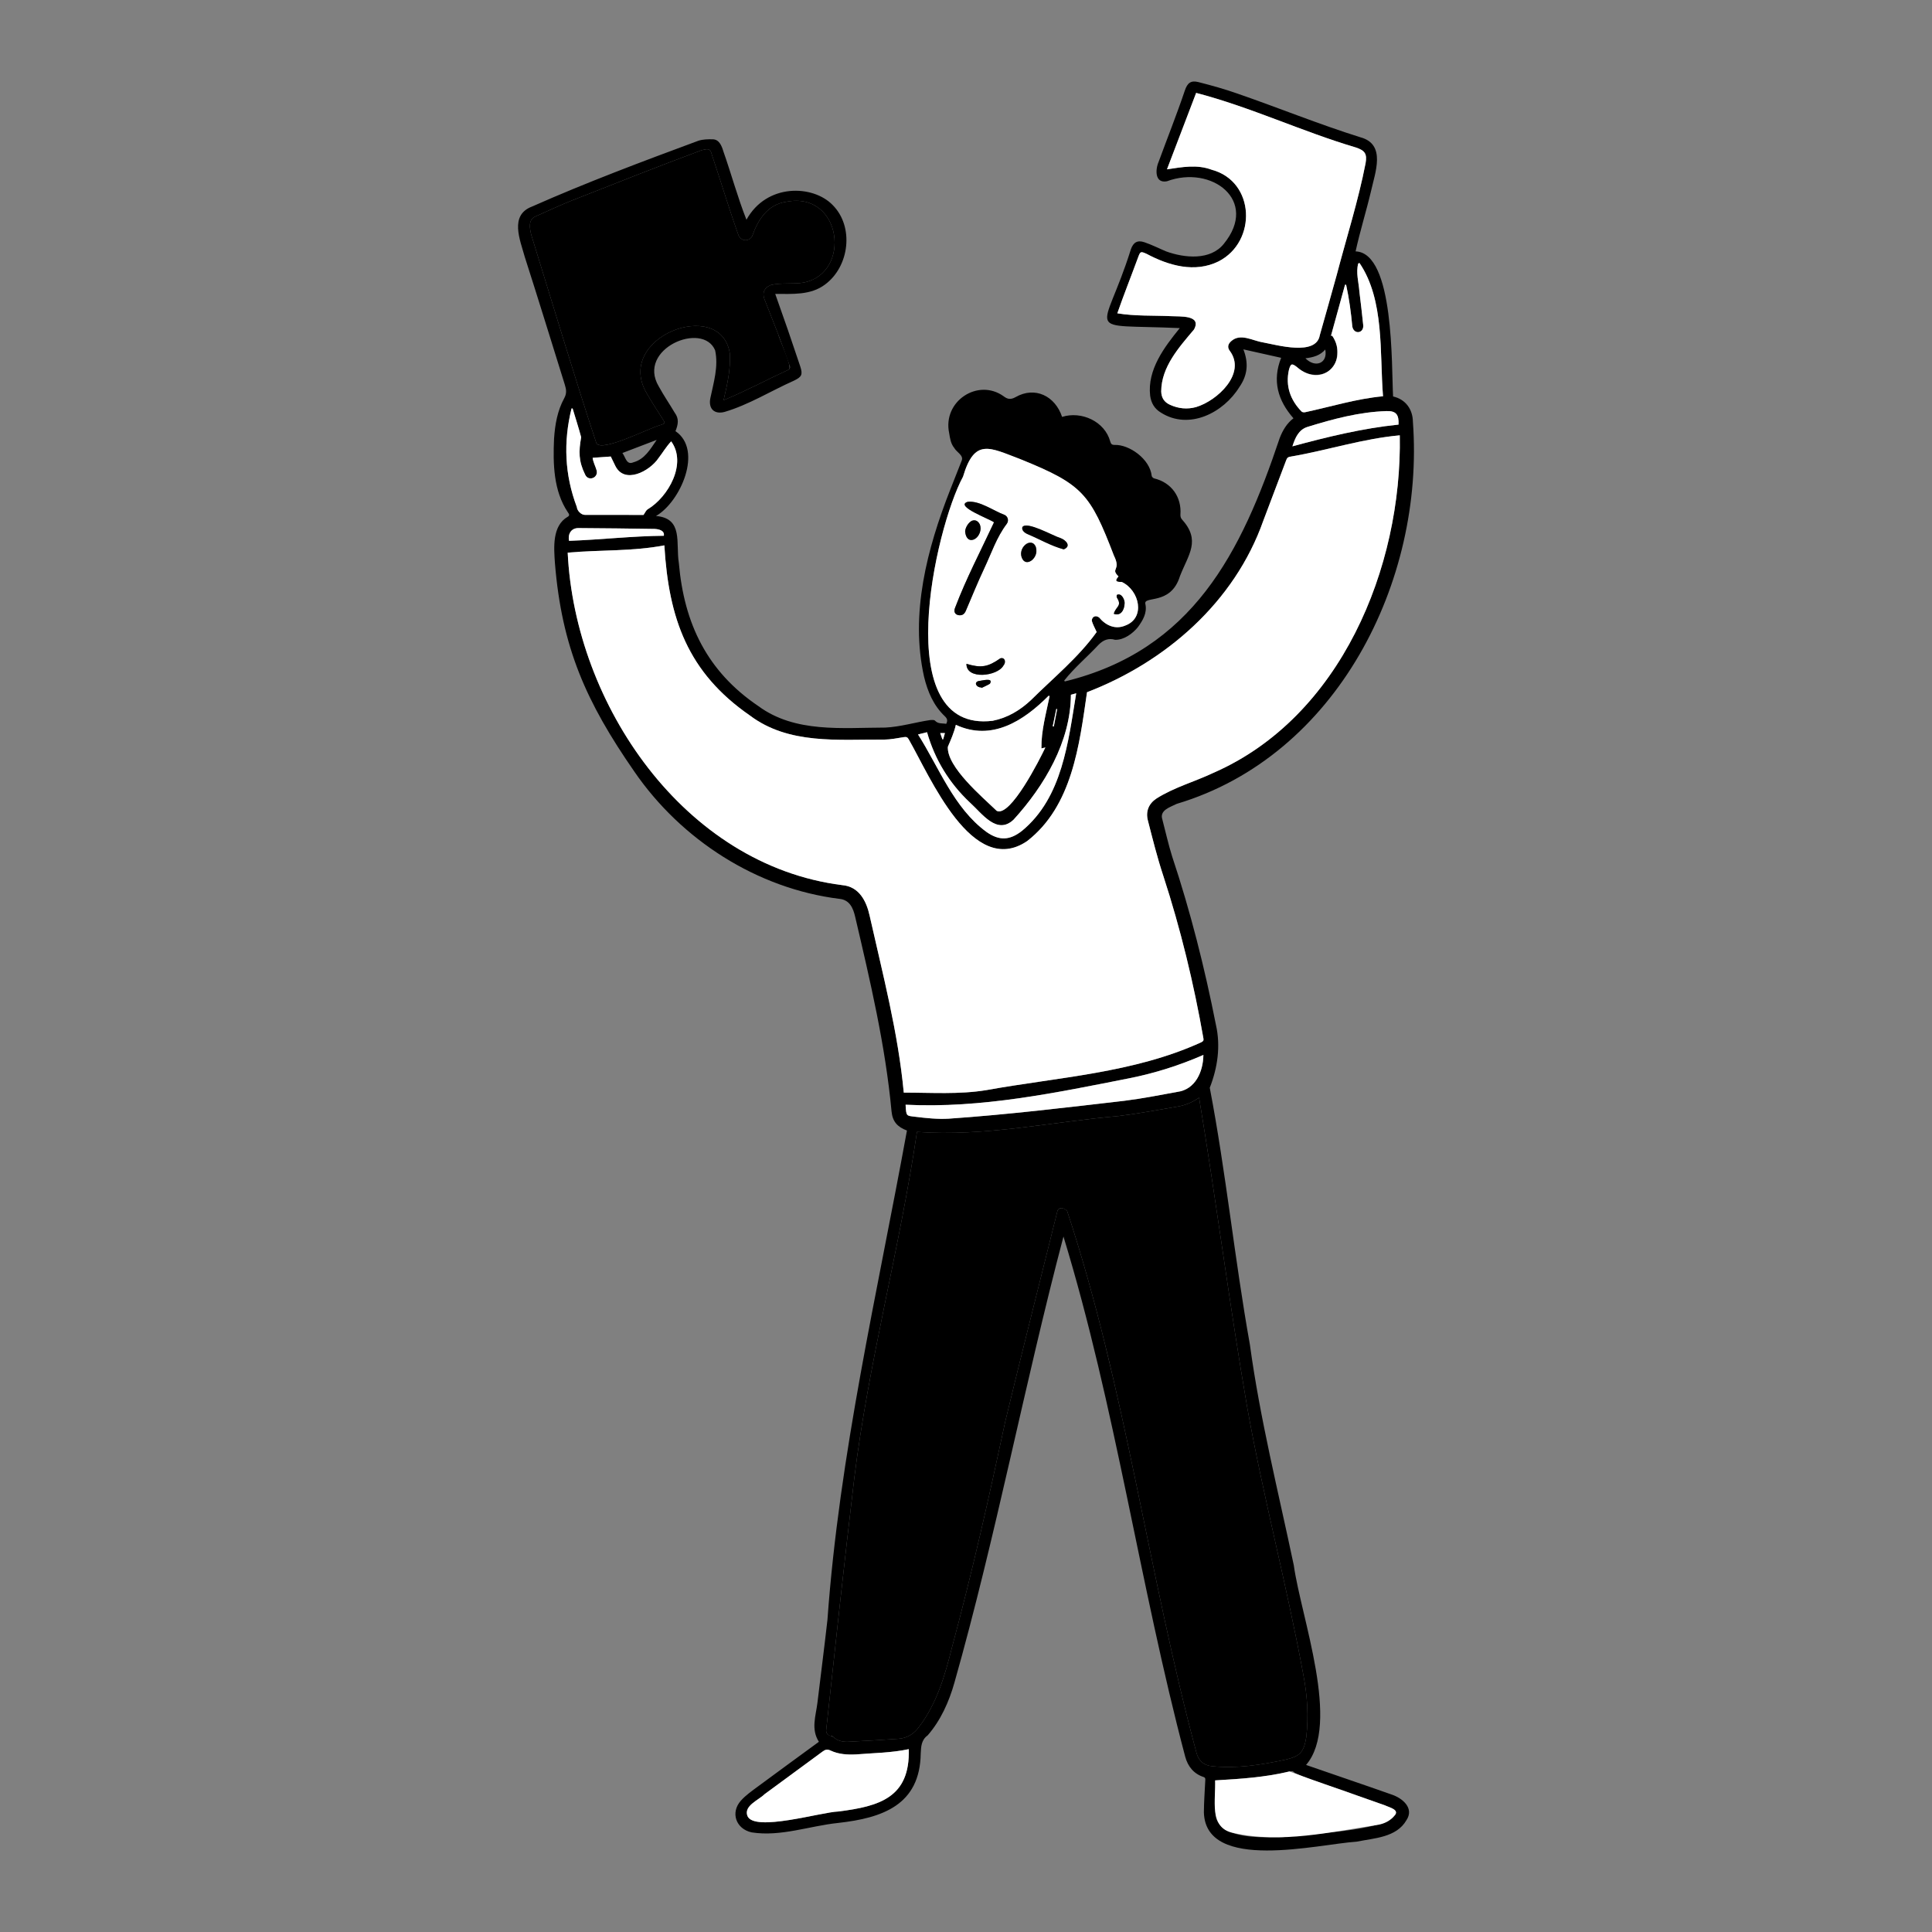 <svg width="960" height="960" viewBox="0 0 960 960" fill="none" xmlns="http://www.w3.org/2000/svg">
<rect x="0" y="0" width="960" height="960" fill="#808080" stroke="none"/>
<path d="M648.982 876.991C663.177 881.947 677.253 886.65 691.394 891.662C696.819 893.426 702.873 898.425 698.839 904.462C693.86 913.076 682.834 913.336 674.119 915.112C655.128 916.314 599.042 930.449 598.208 900.58C598.234 895.278 598.643 889.979 598.895 884.68C598.931 883.92 599.025 883.313 598.012 882.976C593.088 881.335 590.222 877.693 588.915 872.857C566.249 787.26 554.335 699.135 528.43 614.427C509.001 688.065 494.969 762.984 474.203 836.256C471.558 845.603 467.409 854.889 460.952 862.291C457.767 864.59 457.667 867.939 457.504 871.328C457.118 896.906 438.51 903.354 416.463 905.809C402.173 907.297 387.895 912.771 373.467 910.494C365.686 908.784 362.823 900.68 368.153 894.722C370.59 891.998 373.711 889.845 376.679 887.645C386.668 880.242 396.727 872.934 406.902 865.486C402.849 859.158 405.403 852.568 406.184 846.042C407.825 832.335 409.604 818.643 411.148 804.925C417.059 722.726 435.924 642.556 450.657 561.754C445.956 559.998 443.494 557.358 443.003 552.239C439.944 519.424 432.394 487.459 424.904 455.443C423.919 451.186 422.166 447.191 417.245 446.656C376.139 441.571 338.487 417.328 315.16 383.336C291.298 348.927 279.133 321.771 275.736 279.715C275.203 271.993 274.321 261.279 282.079 256.786C283.184 256.228 282.83 255.401 282.181 254.568C274.997 243.907 274.746 230.394 275.305 217.962C275.788 210.939 276.964 204.076 280.357 197.881C281.718 195.397 281.378 193.447 280.624 191.054C274.019 169.922 267.526 148.75 260.759 127.672C258.414 119.138 253.038 106.912 264.368 102.635C291.489 90.616 319.296 80.194 347.092 69.908C349.312 69.22 351.801 69.155 354.157 69.222C357.352 69.257 358.637 72.507 359.43 75.193C363.389 86.43 366.558 98.204 370.91 109.182C380.961 90.973 403.974 91.825 413.684 101.822C424.51 112.595 422.104 132.408 409.965 141.375C402.792 146.784 393.731 146.024 385.206 146.044C389.602 158.317 393.562 169.817 397.633 182.047C399 186.195 398.344 187.309 394.466 189.166C382.978 194.269 372.132 201.109 360.033 204.679C354.888 206.039 351.901 203.041 352.974 197.816C354.607 189.978 357.067 182.137 355.348 174.088C349.244 159.388 316.18 173.317 327.349 192.029C329.774 196.479 332.663 200.675 335.244 205.044C337.492 208.035 337.002 210.854 335.642 214.234C349.517 223.676 338.034 249.513 325.944 256.395C339.675 257.527 335.709 269.88 337.308 279.674C339.903 309.848 351.346 333.641 376.86 350.876C395.099 364.3 418.508 361.57 439.892 361.53C447.396 361.177 454.821 358.878 462.283 357.781C463.06 357.742 464.176 357.642 464.575 358.083C466.154 359.824 468.223 359.303 470.162 359.671C470.921 358.201 470.83 357.174 469.477 355.897C463.844 350.578 460.973 343.704 459.172 336.341C452.146 305 460.672 272.565 472.153 243.363C474.048 238.534 475.947 233.706 477.863 228.885C478.976 226.275 475.298 224.688 474.193 222.617C472.438 220.493 472.058 217.864 471.646 215.274C468.227 199.419 485.928 187.785 498.647 196.87C500.543 198.327 502.112 198.734 504.629 197.328C514.32 191.783 524.34 196.825 527.742 207.147C537.379 204.112 548.976 209.409 551.665 219.362C552.016 220.621 552.537 221.118 553.891 221.075C561.08 220.846 571.375 228.006 572.282 236.479C572.332 236.943 573.014 237.598 573.51 237.717C582.032 239.761 587.201 246.905 586.543 255.718C586.488 256.459 586.725 257.446 587.206 257.97C596.861 268.593 590.521 275.472 586.305 286.302C581.755 301.161 567.815 295.727 569.156 300.244C570.046 304.729 567.791 308.309 565.479 311.538C562.895 314.795 558.486 318.032 554.095 317.918C550.808 316.924 548.194 318.03 545.899 320.357C540.305 326.389 533.848 331.736 528.782 338.195C528.897 338.332 529.012 338.468 529.127 338.605C592.534 323.103 616.782 274.687 635.863 217.707C637.345 213.887 639.367 210.396 642.711 207.845C634.913 198.944 632.089 189.141 636.593 177.795C630.486 176.429 624.186 175.019 617.829 173.597C620.426 180.277 620.013 186.285 615.894 192.231C607.98 205.122 590.816 213.923 576.811 204.999C573.664 203.115 571.992 200.232 571.504 196.628C570.026 183.693 578.52 172.53 586.222 163.035C536.886 160.803 548.107 167.921 561.948 123.823C563.162 120.446 565.166 119.201 568.597 120.353C572.309 121.599 575.831 123.407 579.454 124.925C588.577 128.222 601.403 129.518 608.092 121.18C625.704 99.647 602.014 81.781 579.804 90.085C573.801 91.206 574.016 84.306 575.701 80.461C580.033 68.625 584.719 56.915 588.745 44.968C590.013 41.225 591.717 39.829 595.515 40.798C602.025 42.458 608.525 44.26 614.855 46.498C635.289 53.558 655.34 61.743 675.969 68.214C688.897 71.673 683.278 85.734 681.238 95.028C678.875 105.032 675.776 114.883 673.59 124.91C692.94 125.609 691.363 182.346 692.215 197.003C698.452 198.422 701.968 203.382 702.059 209.539C707.959 288.961 664.298 375.675 584.708 399.43C581.523 401.06 576.048 402.533 577.561 407.171C579.179 413.291 580.529 419.494 582.418 425.528C591.544 452.931 598.602 480.932 604.191 509.262C606.596 519.81 605.011 530.576 601.125 540.503C609.233 582.76 613.463 625.723 621.061 668.105C626.101 705.103 635.208 741.322 642.889 777.825C646.426 803.454 666.394 856.774 648.982 876.991ZM282.088 274.608C285.679 349.905 339.894 429.904 418.506 439.817C426.858 440.522 430.531 447.719 432.12 455.028C438.656 484.157 446.278 513.121 449.078 542.921C462.843 542.902 476.461 543.903 490.092 541.68C525.896 535.204 563.265 533.234 596.783 517.954C597.773 517.476 598.189 517.107 597.973 515.983C593.173 488.624 586.644 461.598 578.025 435.166C575.036 426.139 572.729 416.876 570.366 407.656C569.224 403.202 570.764 399.338 574.648 396.773C583.424 391.207 593.623 388.437 602.966 384.006C666.148 356.366 696.727 282.104 695.544 216.313C677.078 217.974 659.616 223.759 641.46 226.864C640.2 227.028 639.613 227.314 639.163 228.517C635.387 238.614 631.482 248.664 627.717 258.765C613.409 299.277 579.136 328.98 540.13 343.962C536.327 370.218 532.795 400.577 510.325 417.973C483.137 436.366 462.152 385.825 451.605 367.497C450.971 366.27 450.34 366.084 449.101 366.279C445.838 366.793 442.553 367.477 439.271 367.51C416.436 367.357 391.933 370.093 372.583 355.504C341.699 334.097 332.274 307.32 330.114 270.984C314.29 274.035 298.26 273.164 282.088 274.608ZM455.634 562.438C447.132 620.234 431.53 676.862 424.431 734.945C419.51 776.523 414.982 818.31 410.503 859.866C410.828 862.948 412.249 861.755 414.316 863.29C416.139 864.954 418.608 865.536 420.989 865.507C429.469 865.086 437.946 864.585 446.416 863.998C450.856 863.69 454.336 861.448 456.819 857.846C465.536 846.349 469.58 832.404 473.021 818.609C483.053 781.427 491.484 743.876 499.527 706.229C507.875 671.579 516.663 637.034 525.257 602.443C525.692 599.546 528.733 599.891 530.258 601.749C559.237 689.357 570.499 781.734 594.481 870.811C595.501 874.813 598.064 877.254 602.281 877.609C614.406 878.893 626.577 876.964 638.432 874.437C645.988 872.713 647.845 870.779 649.088 863.115C650.258 852.785 649.601 842.415 647.634 832.273C639.415 787.666 627.665 743.805 619.705 699.155C610.838 648.047 604.344 596.549 595.803 545.404C592.448 547.799 588.948 549.195 585.209 549.831C575.429 551.496 565.666 553.355 555.825 554.55C522.501 557.445 489.164 564.892 455.634 562.438ZM359.547 198.847C370.618 194.291 381.129 188.64 391.995 183.612C392.341 183.445 392.673 182.571 392.539 182.193C390.623 176.758 388.683 171.33 386.632 165.944C384.42 160.135 382.041 154.39 379.822 148.584C378.609 145.409 379.882 142.803 383.075 141.624C388.302 140.342 393.903 141.317 399.221 140.425C423.353 135.844 418.407 94.862 390.737 100.263C381.416 101.591 376.662 109.095 373.735 117.398C372.022 120.172 368.437 119.948 367.007 117.036C362.244 103.729 358.192 90.144 353.681 76.741C352.939 73.495 351.426 73.896 348.605 74.647C326.89 82.685 305.394 91.31 283.837 99.759C277.903 102.114 272.138 104.894 266.286 107.456C262.316 108.962 263.175 113.446 263.989 116.718C274.681 151.204 285.023 185.829 296.307 220.118C298.67 225.19 323.257 212.253 328.625 211.076C330.558 210.326 330.541 210.226 329.392 208.386C326.794 204.226 324.038 200.156 321.619 195.894C304.351 167.685 358.159 147.194 362.641 175.573C363.109 183.586 361.387 190.895 359.547 198.847ZM579.864 84.141C587.352 83.039 594.739 81.576 602.139 84.358C623.702 90.161 624.678 120.072 605.527 129.874C593.687 135.727 580.759 132.008 569.722 126.125C566.734 124.811 566.634 124.894 565.5 127.918C562.092 137.207 558.441 146.332 555.188 155.684C564.104 157.158 572.946 156.687 581.914 157.103C586.236 157.365 597.323 156.405 593.283 163.744C585.857 172.555 577.059 182.295 576.998 194.499C577.09 197.694 578.499 199.851 581.434 201.172C585.616 203.054 589.92 203.482 594.299 202.277C604.796 199.191 619.511 185.536 611.033 174.276C609.79 172.608 610.145 170.974 611.722 169.563C616.335 165.371 622.343 169.298 627.52 170.119C634.708 171.447 653.979 177.006 655.796 166.574C658.61 156.584 661.461 146.604 664.215 136.597C669.046 118.127 674.9 99.873 678.549 81.121C679.376 76.464 678.236 74.784 673.781 73.301C646.966 65.367 621.408 53.193 594.355 46.16C589.491 58.91 584.723 71.407 579.864 84.141ZM555.78 286.427C551.521 282.215 557.307 283.725 553.478 276.021C541.682 245.293 537.967 240.697 507.148 228.212C491.771 222.428 484.298 217.409 478.522 236.864C464.561 262.576 441.637 364.438 493.239 358.158C500.653 356.691 506.896 352.926 512.28 347.874C523.251 336.998 535.963 326.581 544.927 314.052C543.971 311.942 543.017 310.274 542.511 308.48C542.531 306.474 544.337 305.468 546.157 306.832C549.44 310.793 554.201 312.975 559.192 310.81C569.303 307.055 566.229 293.33 557.397 289.171C554.848 289.213 553.604 288.852 555.78 286.427ZM603.796 884.669C603.796 889.887 603.478 895.424 603.887 900.906C604.633 914.411 627.527 912.952 637.338 912.899C648.052 911.365 687.848 909.783 692.74 902.364C695.912 899.288 690.277 898.106 688.17 897.067C682.757 895.111 677.328 893.197 671.892 891.303C662.485 887.608 652.203 885.328 643.235 880.844C642.457 879.883 641.72 880.038 640.702 880.237C628.454 883.166 616.505 883.92 603.796 884.669ZM451.57 869.152C442.957 870.986 434.178 871.045 425.431 871.755C421.105 871.976 416.695 871.735 412.686 869.831C411.054 869.056 410.027 869.38 408.733 870.336C399.146 877.42 389.505 884.431 379.92 891.518C376.949 894.47 369.463 897.308 371.396 902.333C374.654 910.476 408.166 900.374 416.602 900.126C436.929 897.554 452.262 893.213 451.57 869.152ZM661.357 166.833C661.553 166.829 661.749 166.826 661.944 166.822C664.647 169.565 664.486 173.374 664.339 176.931C663.469 187.29 650.944 188.863 644.421 182.37C641.91 180.429 641.359 180.627 640.476 183.709C638.655 191.748 641.133 198.727 646.76 204.501C647.106 204.859 647.983 204.951 648.534 204.825C661.431 202.061 674.023 198.123 687.215 196.903C685.491 175.42 688.043 149.15 675.529 130.689C675.318 130.772 675.107 130.855 674.896 130.938C673.662 135.559 675.145 140.255 675.475 144.914C676.123 150.519 676.855 156.116 677.395 161.731C677.602 165.777 672.669 166.283 671.95 162.229C671.316 155.262 670.371 148.353 668.887 141.51C668.706 141.499 668.525 141.488 668.344 141.478C666.015 149.93 663.686 158.382 661.357 166.833ZM474.955 360.157C474.092 363.957 472.497 367.526 470.977 371.087C470.431 381.14 488.196 396.094 495.287 402.929C502.106 406.145 516.707 377.211 519.443 371.405C518.666 371.591 518.104 371.726 517.471 371.878C517.352 362.961 519.824 354.465 521.554 345.86C521.377 345.824 521.199 345.787 521.021 345.751C508.714 358.101 492.873 368.515 474.955 360.157ZM294.472 227.477C294.71 229.54 295.829 231.59 296.416 233.593C297.567 237.358 292.386 239.467 290.75 235.823C287.456 229.127 287.516 224.365 288.777 217.235C287.475 212.457 285.968 207.735 284.534 202.993C284.352 202.992 284.17 202.992 283.988 202.991C279.891 219.544 280.551 235.939 286.622 251.941C286.755 253.802 288.784 255.837 290.622 255.839C300.21 255.852 310.242 255.863 319.762 255.864C320.54 254.789 320.996 253.548 321.875 253.042C332.162 246.865 341.464 230.222 333.506 219.303C330.902 222.099 329.454 224.718 327.205 227.635C322.844 234.15 310.136 240.963 305.614 231.219C304.913 229.695 304.152 228.199 303.492 226.841C300.497 227.052 297.514 227.262 294.472 227.477ZM449.98 548.928C450.309 554.741 450.296 554.365 454.685 554.904C460.213 555.583 465.848 556.185 471.381 555.865C500.559 553.855 529.642 550.347 558.691 546.976C567.506 545.886 576.247 544.154 584.992 542.556C593.968 541.399 597.872 532.462 597.958 524.187C586.141 529.346 573.985 533.216 561.357 535.745C524.672 542.985 487.565 550.819 449.98 548.928ZM456.162 364.948C466.628 381.4 473.903 401.414 490.059 413.305C496.477 417.869 501.728 417.649 507.861 412.81C527.95 396.235 530.748 368.62 534.762 344.496C533.558 344.826 532.773 345.041 532.125 345.219C532.003 368.54 518.939 390.489 503.635 407.297C495.36 415.092 487.954 404.182 482.018 398.849C471.665 389.115 464.556 377.526 460.64 363.833C459.116 364.213 457.683 364.569 456.162 364.948ZM694.925 210.98C695.181 205.944 693.632 204.119 688.962 204.266C675.452 204.689 662.519 208.163 649.717 212.118C645.268 213.492 643.577 217.517 642.197 221.78C659.594 217.066 677.041 212.815 694.925 210.98ZM329.862 266.218C330.292 263.631 327.512 262.955 325.312 262.824C312.661 262.655 300.01 262.445 287.359 262.401C283.943 262.389 282.072 265.187 282.74 268.742C298.451 268.183 314.134 266.358 329.862 266.218ZM309.279 225.093C310.864 227.238 311.299 231.197 314.68 229.735C320.356 228.189 323.089 223.258 326.311 218.581C320.446 220.823 314.922 222.935 309.279 225.093ZM648.654 178.029C653.642 183.08 659.893 180.444 658.509 173.676C655.943 176.681 652.523 177.576 648.654 178.029ZM523.081 360.873C523.264 360.916 523.447 360.959 523.63 361.001C524.186 358.119 524.742 355.236 525.298 352.354C525.156 352.325 525.014 352.296 524.871 352.267C524.275 355.136 523.677 358.005 523.081 360.873ZM469.522 364.267C468.627 364.267 468.03 364.267 467.186 364.267C467.586 365.416 467.929 366.401 468.271 367.386C468.405 367.368 468.539 367.35 468.672 367.333C468.937 366.377 469.202 365.421 469.522 364.267Z" fill="black"/>
<path d="M282.089 274.605C298.262 273.162 314.291 274.033 330.114 270.984C332.277 307.29 341.694 334.111 372.584 355.504C391.944 370.09 416.43 367.357 439.272 367.509C442.554 367.477 445.838 366.793 449.102 366.279C450.341 366.083 450.972 366.271 451.607 367.496C462.158 385.862 483.143 436.34 510.326 417.974C532.8 400.573 536.325 370.219 540.133 343.964C579.13 328.982 613.42 299.272 627.718 258.764C631.484 248.664 635.388 238.614 639.165 228.517C639.615 227.314 640.202 227.027 641.462 226.863C659.617 223.76 677.08 217.974 695.546 216.312C696.739 282.082 666.142 356.379 602.969 384.005C593.625 388.434 583.425 391.207 574.649 396.772C570.766 399.336 569.226 403.201 570.368 407.655C572.731 416.876 575.038 426.138 578.027 435.165C586.646 461.597 593.174 488.622 597.975 515.982C598.191 517.105 597.775 517.474 596.785 517.951C563.266 533.234 525.899 535.199 490.094 541.68C476.463 543.9 462.847 542.899 449.08 542.919C446.28 513.118 438.659 484.155 432.122 455.026C430.52 447.708 426.871 440.529 418.508 439.816C339.888 429.893 285.687 349.917 282.089 274.605Z" fill="white"/>
<path d="M455.635 562.439C489.164 564.893 522.503 557.446 555.827 554.554C565.668 553.357 575.431 551.498 585.211 549.833C588.949 549.197 592.45 547.801 595.805 545.406C604.346 596.552 610.84 648.05 619.707 699.157C627.667 743.808 639.417 787.668 647.635 832.275C649.603 842.417 650.259 852.787 649.09 863.116C647.847 870.779 645.99 872.713 638.434 874.437C626.582 876.966 614.407 878.891 602.283 877.609C598.066 877.254 595.503 874.813 594.481 870.811C570.501 781.734 559.238 689.357 530.262 601.748C528.729 600.049 525.699 599.39 525.259 602.443C516.665 637.034 507.877 671.578 499.53 706.229C491.486 743.878 483.056 781.424 473.022 818.608C469.582 832.402 465.536 846.351 456.821 857.845C454.338 861.447 450.858 863.689 446.418 863.997C437.948 864.584 429.471 865.085 420.991 865.506C418.62 865.524 416.137 864.957 414.318 863.289C413.901 863.012 413.473 862.523 413.05 862.522C411.216 862.52 410.588 861.216 410.507 859.864C414.985 818.307 419.512 776.522 424.431 734.942C431.53 676.863 447.132 620.236 455.635 562.439Z" fill="black"/>
<path d="M359.547 198.846C361.387 190.897 363.11 183.585 362.641 175.572C358.149 147.18 304.348 167.707 321.622 195.893C324.039 200.155 326.796 204.225 329.394 208.385C330.543 210.224 330.56 210.325 328.627 211.074C322.984 212.372 298.884 225.099 296.309 220.118C285.024 185.827 274.683 151.203 263.99 116.717C263.184 113.448 262.309 108.957 266.288 107.455C272.14 104.893 277.905 102.113 283.839 99.758C305.396 91.309 326.893 82.685 348.607 74.646C351.425 73.967 352.942 73.445 353.683 76.741C358.194 90.144 362.246 103.729 367.009 117.036C368.439 119.948 372.024 120.171 373.737 117.397C376.655 109.104 381.427 101.58 390.74 100.262C418.427 94.868 423.341 135.855 399.223 140.425C393.905 141.315 388.303 140.341 383.077 141.622C379.884 142.802 378.61 145.408 379.824 148.583C382.043 154.389 384.421 160.134 386.634 165.943C387.259 168.72 393.944 182.73 391.997 183.611C381.129 188.639 370.619 194.289 359.547 198.846Z" fill="black"/>
<path d="M579.865 84.143C584.724 71.409 589.493 58.912 594.357 46.164C621.411 53.197 646.966 65.371 673.782 73.305C678.237 74.788 679.377 76.468 678.549 81.125C674.901 99.878 669.047 118.132 664.216 136.601C661.462 146.608 658.611 156.587 655.797 166.577C654.025 177.01 634.647 171.442 627.521 170.123C622.346 169.306 616.335 165.37 611.724 169.566C610.147 170.976 609.792 172.611 611.034 174.278C619.5 185.574 604.821 199.154 594.3 202.279C589.92 203.483 585.618 203.055 581.435 201.173C578.5 199.852 577.091 197.695 577 194.5C577.061 182.294 585.86 172.556 593.284 163.744C597.308 156.409 586.261 157.357 581.914 157.103C572.945 156.686 564.106 157.158 555.188 155.683C558.44 146.332 562.093 137.206 565.5 127.917C566.635 124.893 566.733 124.81 569.721 126.124C580.758 132.006 593.685 135.726 605.527 129.873C624.665 120.073 623.713 90.156 602.138 84.357C594.737 81.581 587.354 83.039 579.865 84.143Z" fill="white"/>
<path d="M555.78 286.426C553.577 288.888 554.889 289.201 557.395 289.169C566.225 293.328 569.303 307.055 559.189 310.809C554.2 312.971 549.437 310.795 546.155 306.83C544.346 305.457 542.512 306.493 542.508 308.478C543.015 310.272 543.968 311.94 544.925 314.049C535.958 326.58 523.252 336.99 512.279 347.872C506.895 352.923 500.652 356.689 493.237 358.155C441.649 364.425 464.541 262.639 478.521 236.863C484.286 217.482 491.677 222.366 507.148 228.21C537.996 240.72 541.668 245.276 553.476 276.021C557.308 283.72 551.52 282.212 555.78 286.426ZM493.92 259.529C487.299 273.742 480.117 287.371 474.559 302.032C473.753 303.968 474.568 305.462 476.469 305.696C478.194 305.908 479.243 305.074 479.909 303.518C482.936 296.445 485.819 289.302 489.096 282.346C492.603 274.902 495.18 266.977 500.239 260.3C501.366 258.812 500.879 256.66 499.205 255.867C493.645 253.828 486.683 248.629 480.82 249.351C474.151 251.512 492.049 257.969 493.92 259.529ZM528.567 272.973C532.474 271.376 529.695 268.393 526.983 267.377C523.453 266.385 510.169 258.724 508.01 261.912C507.516 263.602 509.341 264.914 510.774 265.478C516.804 268.019 522.183 271.236 528.567 272.973ZM480.22 329.847C480.073 337.931 495.743 336.067 498.632 330.668C499.982 329.092 499.454 326.459 497.057 327.122C490.854 331.461 487.517 332.027 480.22 329.847ZM514.965 273.407C515.355 270.867 512.442 268.791 510.265 270.001C505.501 272.692 507.08 282.293 512.831 278.368C514.218 277.057 514.941 275.421 514.965 273.407ZM479.573 264.043C479.612 266.595 481.458 269.405 484.271 267.973C488.175 266.139 488.472 257.325 482.87 258.704C481.406 259.368 479.581 262.392 479.573 264.043ZM558.814 299.669C558.897 298.031 557.304 294.497 555.026 295.57C554.775 295.804 554.81 296.642 555.032 297.036C557.693 301.212 554.354 301.377 553.442 304.99C556.684 306.272 558.748 303.337 558.814 299.669ZM487.528 341.565C487.588 341.658 487.648 341.751 487.708 341.843C489.107 341.163 490.543 340.547 491.877 339.756C493.883 336.437 487.724 338.317 486.173 338.411C483.592 339.24 485.526 341.734 487.528 341.565Z" fill="white"/>
<path d="M603.797 884.666C616.505 883.916 628.456 883.162 640.704 880.234C655.869 885.773 672.476 891.486 688.172 897.064C690.31 898.105 695.885 899.283 692.742 902.36C690.701 904.772 687.992 906.125 684.969 906.698C661.246 910.305 636.547 916.174 612.715 910.748C600.443 908.329 604.24 893.596 603.797 884.666Z" fill="white"/>
<path d="M451.571 869.148C452.241 893.236 436.953 897.534 416.604 900.12C408.107 900.378 374.71 910.468 371.398 902.331C369.47 897.26 376.963 894.479 379.921 891.514C389.506 884.427 399.148 877.417 408.735 870.333C410.029 869.377 411.056 869.052 412.688 869.828C416.696 871.732 421.107 871.973 425.433 871.751C434.18 871.041 442.955 870.983 451.571 869.148Z" fill="white"/>
<path d="M661.358 166.833C663.687 158.381 666.016 149.929 668.345 141.478C668.526 141.489 668.707 141.5 668.888 141.51C670.372 148.352 671.317 155.262 671.95 162.229C672.669 166.273 677.604 165.784 677.396 161.73C676.856 156.115 676.125 150.518 675.476 144.913C675.146 140.253 673.663 135.559 674.896 130.937C675.107 130.854 675.318 130.77 675.529 130.688C688.043 149.147 685.491 175.415 687.215 196.902C674.024 198.122 661.431 202.06 648.534 204.824C647.983 204.95 647.106 204.858 646.76 204.5C641.134 198.727 638.655 191.747 640.476 183.708C641.359 180.626 641.91 180.428 644.42 182.37C657.172 193.443 670.442 179.518 661.943 166.821C661.749 166.826 661.554 166.83 661.358 166.833Z" fill="white"/>
<path d="M474.956 360.156C492.874 368.514 508.715 358.099 521.023 345.75C521.201 345.786 521.378 345.823 521.556 345.859C519.826 354.464 517.353 362.96 517.473 371.877C518.106 371.725 518.668 371.591 519.445 371.404C516.742 377.166 502.108 406.134 495.29 402.929C488.211 396.109 470.436 381.144 470.977 371.086C472.498 367.524 474.094 363.958 474.956 360.156Z" fill="white"/>
<path d="M294.473 227.478C297.515 227.263 300.498 227.053 303.493 226.842C304.153 228.2 304.914 229.696 305.615 231.22C310.141 240.964 322.841 234.152 327.206 227.636C329.457 224.716 330.899 222.104 333.508 219.304C341.463 230.222 332.169 246.86 321.877 253.043C320.998 253.549 320.542 254.79 319.764 255.865C310.24 255.864 300.216 255.853 290.624 255.84C288.785 255.837 286.757 253.803 286.623 251.942C280.554 235.943 279.891 219.542 283.99 202.992C284.172 202.993 284.354 202.993 284.536 202.994C285.97 207.736 287.477 212.458 288.778 217.236C287.518 224.367 287.459 229.134 290.753 235.824C292.387 239.464 297.57 237.362 296.418 233.594C295.83 231.592 294.71 229.541 294.473 227.478Z" fill="white"/>
<path d="M449.98 548.929C487.565 550.82 524.671 542.986 561.358 535.747C573.985 533.218 586.141 529.347 597.958 524.188C597.86 532.462 593.984 541.397 584.992 542.555C576.247 544.153 567.506 545.887 558.691 546.976C529.642 550.347 500.559 553.855 471.381 555.865C465.847 556.184 460.213 555.583 454.685 554.904C450.296 554.366 450.31 554.742 449.98 548.929Z" fill="white"/>
<path d="M456.162 364.944C457.684 364.565 459.117 364.209 460.64 363.83C464.558 377.523 471.663 389.112 482.018 398.846C487.949 404.179 495.363 415.091 503.634 407.292C518.941 390.485 532 368.538 532.125 345.215C532.773 345.037 533.558 344.822 534.762 344.492C530.753 368.608 527.947 396.237 507.861 412.806C501.727 417.645 496.477 417.865 490.059 413.3C473.901 401.411 466.63 381.395 456.162 364.944Z" fill="white"/>
<path d="M694.925 210.98C677.041 212.815 659.594 217.065 642.197 221.78C643.577 217.517 645.268 213.492 649.717 212.118C662.519 208.164 675.452 204.69 688.962 204.266C693.633 204.12 695.182 205.945 694.925 210.98Z" fill="white"/>
<path d="M329.863 266.215C314.135 266.355 298.452 268.181 282.741 268.739C282.073 265.183 283.944 262.386 287.36 262.398C300.011 262.442 312.662 262.653 325.313 262.821C327.505 262.952 330.299 263.627 329.863 266.215Z" fill="white"/>
<path d="M523.081 360.871C523.678 358.003 524.275 355.134 524.872 352.266C525.014 352.295 525.156 352.324 525.299 352.353C524.743 355.235 524.187 358.118 523.631 361C523.447 360.957 523.264 360.914 523.081 360.871Z" fill="white"/>
<path d="M469.522 364.266C469.202 365.42 468.937 366.376 468.673 367.332C468.539 367.35 468.405 367.368 468.272 367.385C467.929 366.4 467.586 365.415 467.188 364.266C468.03 364.266 468.627 364.266 469.522 364.266Z" fill="white"/>
<path d="M493.921 259.533C492.072 257.993 474.113 251.476 480.821 249.356C486.735 248.643 493.614 253.827 499.206 255.871C500.879 256.665 501.367 258.816 500.239 260.304C495.18 266.981 492.603 274.905 489.096 282.35C485.819 289.306 482.935 296.449 479.909 303.522C479.243 305.078 478.194 305.912 476.469 305.7C474.568 305.466 473.754 303.973 474.559 302.036C480.119 287.372 487.299 273.748 493.921 259.533Z" fill="black"/>
<path d="M528.568 272.975C522.187 271.239 516.802 268.019 510.775 265.48C509.345 264.917 507.512 263.601 508.011 261.915C510.101 258.716 523.495 266.394 526.984 267.379C529.682 268.389 532.485 271.381 528.568 272.975Z" fill="black"/>
<path d="M480.221 329.846C487.531 332.028 490.853 331.456 497.058 327.12C499.445 326.459 499.991 329.089 498.633 330.667C495.747 336.066 480.075 337.932 480.221 329.846Z" fill="black"/>
<path d="M514.966 273.406C515.437 277.468 509.705 282.236 507.693 276.998C505.472 271.324 514.293 265.709 514.966 273.406Z" fill="black"/>
<path d="M479.573 264.048C479.794 260.5 484.192 255.823 486.841 260.495C489.293 266.303 480.397 272.818 479.573 264.048Z" fill="black"/>
<path d="M558.814 299.672C558.748 303.341 556.684 306.275 553.441 304.993C554.354 301.38 557.692 301.215 555.031 297.039C554.809 296.646 554.775 295.807 555.026 295.574C557.306 294.502 558.894 298.033 558.814 299.672Z" fill="black"/>
<path d="M487.528 341.565C485.529 341.734 483.591 339.24 486.172 338.412C487.719 338.317 493.884 336.439 491.876 339.757C490.543 340.548 489.106 341.164 487.707 341.844C487.648 341.75 487.588 341.658 487.528 341.565Z" fill="black"/>
</svg>
